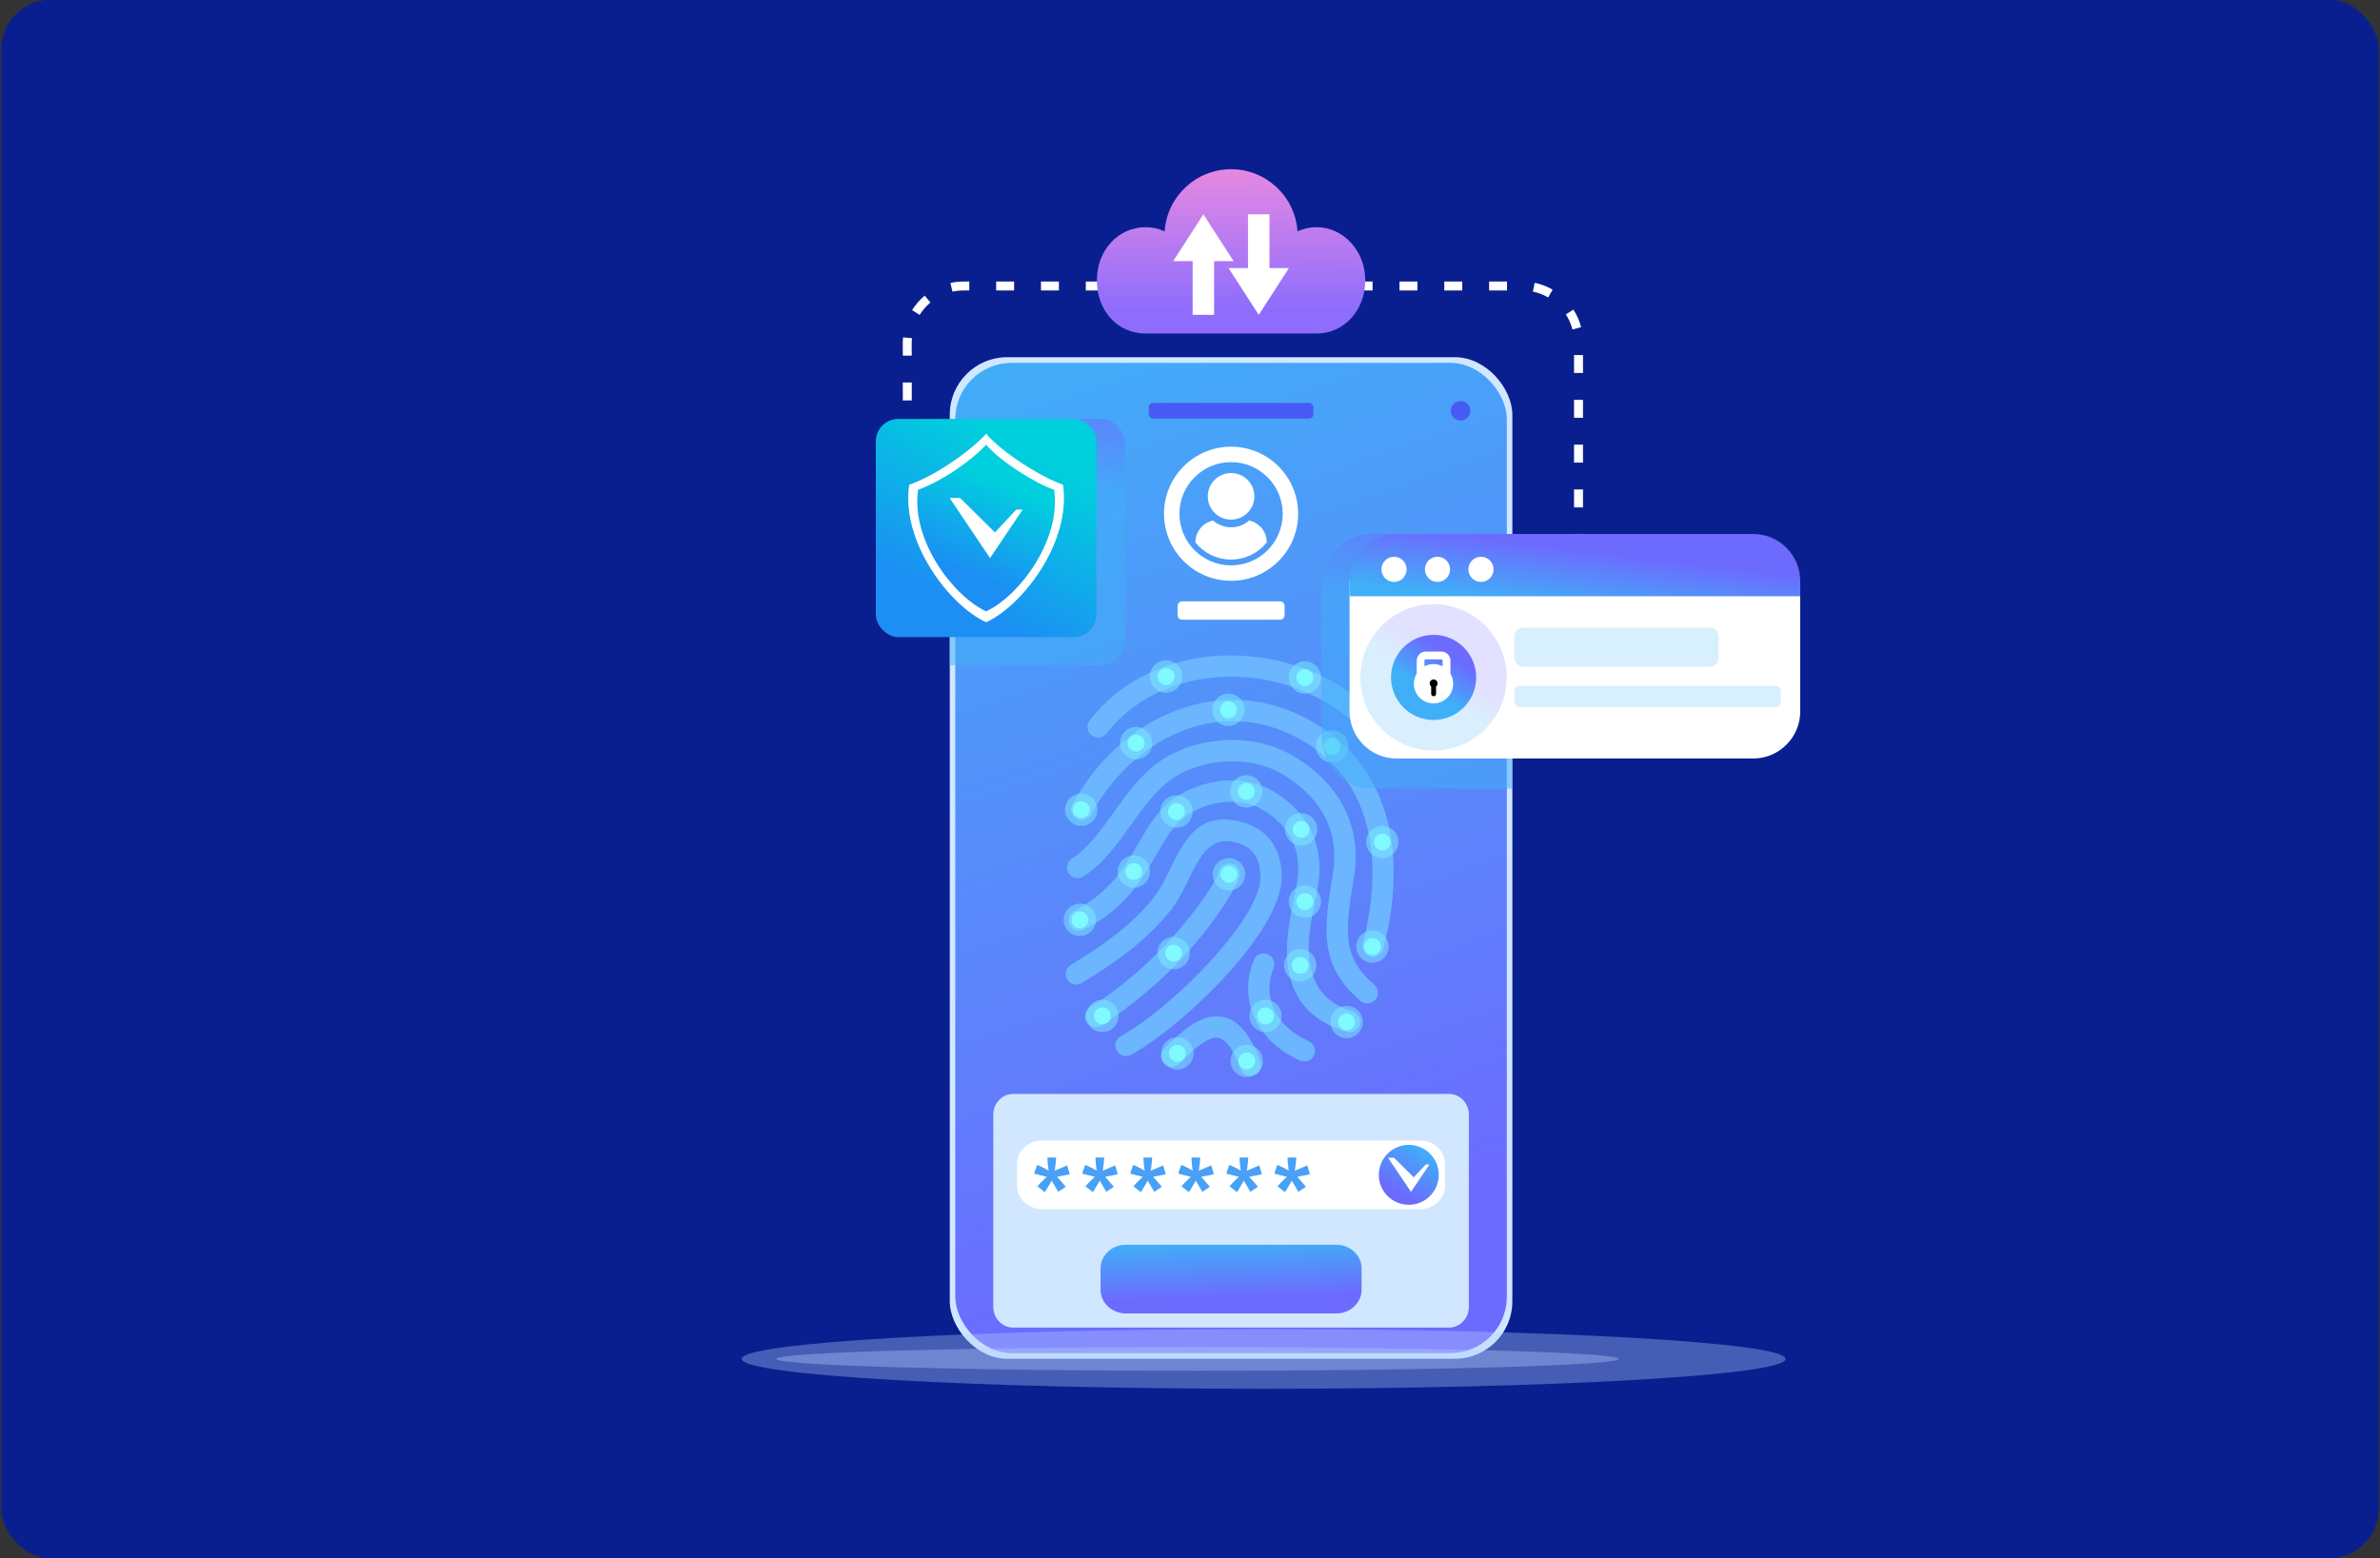 <?xml version="1.0" encoding="UTF-8"?>
<svg xmlns="http://www.w3.org/2000/svg" xmlns:xlink="http://www.w3.org/1999/xlink" viewBox="0 0 478 313">
  <rect x="0" y="0" width="478" height="313" fill="#333333" stroke="none"/>
  <defs>
    <style>.cls-1{stroke-width:1.1px;}.cls-1,.cls-2,.cls-3,.cls-4,.cls-5,.cls-6,.cls-7,.cls-8,.cls-9,.cls-10,.cls-11,.cls-12,.cls-13,.cls-14,.cls-15,.cls-16,.cls-17,.cls-18,.cls-19,.cls-20,.cls-21,.cls-22,.cls-23,.cls-24,.cls-25,.cls-26,.cls-27,.cls-28,.cls-29,.cls-30,.cls-31,.cls-32,.cls-33,.cls-34,.cls-35,.cls-36,.cls-37,.cls-38,.cls-39,.cls-40,.cls-41,.cls-42,.cls-43,.cls-44,.cls-45,.cls-46,.cls-47,.cls-48,.cls-49,.cls-50,.cls-51,.cls-52,.cls-53,.cls-54,.cls-55,.cls-56,.cls-57,.cls-58,.cls-59,.cls-60,.cls-61,.cls-62,.cls-63,.cls-64,.cls-65,.cls-66,.cls-67,.cls-68,.cls-69,.cls-70,.cls-71,.cls-72,.cls-73,.cls-74,.cls-75{fill:none;}.cls-1,.cls-2,.cls-3,.cls-4,.cls-5,.cls-6,.cls-7,.cls-8,.cls-9,.cls-10,.cls-11,.cls-12,.cls-13,.cls-14,.cls-15,.cls-16,.cls-17,.cls-18,.cls-19,.cls-20,.cls-21,.cls-22,.cls-23,.cls-24,.cls-25,.cls-26,.cls-27,.cls-28,.cls-29,.cls-30,.cls-31,.cls-32,.cls-33,.cls-34,.cls-35,.cls-36,.cls-37,.cls-38,.cls-39,.cls-40,.cls-41,.cls-42,.cls-43,.cls-44,.cls-45,.cls-46,.cls-47,.cls-48,.cls-50,.cls-51,.cls-52,.cls-53,.cls-54,.cls-55,.cls-56,.cls-57,.cls-58,.cls-59,.cls-60,.cls-61,.cls-62,.cls-63,.cls-64,.cls-65,.cls-66,.cls-67,.cls-68,.cls-69,.cls-70,.cls-71,.cls-72,.cls-73,.cls-74,.cls-75{stroke:#7d7d7d;stroke-linecap:round;stroke-linejoin:round;}.cls-2{stroke-width:.93px;}.cls-3{stroke-width:.86px;}.cls-4{stroke-width:.7px;}.cls-5{stroke-width:.93px;}.cls-76{fill:#48a1f6;}.cls-76,.cls-77,.cls-78,.cls-79,.cls-80,.cls-81,.cls-82,.cls-83,.cls-84,.cls-85,.cls-86,.cls-87,.cls-88,.cls-89,.cls-90,.cls-91{fill-rule:evenodd;}.cls-6{stroke-width:1.01px;}.cls-92,.cls-81,.cls-82,.cls-85{opacity:.5;}.cls-92,.cls-82{fill:#7fefff;}.cls-77{fill:#6bb6ff;}.cls-7{stroke-width:.98px;}.cls-93,.cls-86{fill:#3faff6;}.cls-93,.cls-86,.cls-94{opacity:.2;}.cls-78{fill:#7ffaff;}.cls-8{stroke-width:.95px;}.cls-9{stroke-width:.67px;}.cls-10{stroke-width:.61px;}.cls-79{fill:#fff;}.cls-11{stroke-width:.85px;}.cls-12{stroke-width:1.03px;}.cls-95{isolation:isolate;}.cls-13{stroke-width:.9px;}.cls-14{stroke-width:1px;}.cls-15{stroke-width:.61px;}.cls-16{stroke-width:1.07px;}.cls-17{stroke-width:.85px;}.cls-80{fill:url(#linear-gradient-2);}.cls-18{stroke-width:.77px;}.cls-19{stroke-width:.92px;}.cls-20{stroke-width:1px;}.cls-21{stroke-width:1.11px;}.cls-22{stroke-width:.96px;}.cls-23{stroke-width:1.02px;}.cls-24{stroke-width:.59px;}.cls-81{fill:url(#linear-gradient-3);}.cls-81,.cls-85,.cls-88{mix-blend-mode:multiply;}.cls-25{stroke-width:.66px;}.cls-26{stroke-width:.74px;}.cls-27{stroke-width:.72px;}.cls-28{stroke-width:1.05px;}.cls-29{stroke-width:.57px;}.cls-30{stroke-width:.97px;}.cls-96{fill:url(#linear-gradient-10);}.cls-31{stroke-width:.82px;}.cls-32{stroke-width:1.07px;}.cls-33{stroke-width:.98px;}.cls-34{stroke-width:.7px;}.cls-35{stroke-width:.63px;}.cls-36{stroke-width:.59px;}.cls-83{fill:url(#linear-gradient-5);}.cls-37{stroke-width:.99px;}.cls-38{stroke-width:.66px;}.cls-39{stroke-width:.63px;}.cls-40{stroke-width:.69px;}.cls-41{stroke-width:.88px;}.cls-42{stroke-width:.92px;}.cls-43{stroke-width:.64px;}.cls-84{fill:url(#linear-gradient-11);}.cls-44{stroke-width:.87px;}.cls-97{fill:#0a1f8f;}.cls-45{stroke-width:.73px;}.cls-46{stroke-width:.6px;}.cls-47{stroke-width:.68px;}.cls-98{clip-path:url(#clippath);}.cls-99,.cls-89{fill:#d0e7ff;}.cls-85{fill:url(#linear-gradient-6);}.cls-48{stroke-width:.65px;}.cls-50{stroke-width:.87px;}.cls-51{stroke-width:1.04px;}.cls-52{stroke-width:.65px;}.cls-94{fill:url(#linear-gradient-8);}.cls-53{stroke-width:.96px;}.cls-54{stroke-width:.89px;}.cls-55{stroke-width:1.02px;}.cls-56{stroke-width:.82px;}.cls-57{stroke-width:1.01px;}.cls-58{stroke-width:.86px;}.cls-100,.cls-87{fill:#485af4;}.cls-101{fill:url(#linear-gradient-9);}.cls-59{stroke-width:.89px;}.cls-88{fill:#b6d1ff;opacity:.35;}.cls-60{stroke-width:.73px;}.cls-61{stroke-width:.83px;}.cls-62{stroke-width:.94px;}.cls-63{stroke-width:1.08px;}.cls-102{fill:url(#linear-gradient);}.cls-64{stroke-width:.9px;}.cls-65{stroke-width:.91px;}.cls-66{stroke-width:.69px;}.cls-67{stroke-width:.81px;}.cls-90{fill:url(#linear-gradient-7);}.cls-68{stroke-width:.99px;}.cls-69{stroke-width:.88px;}.cls-103{fill:url(#linear-gradient-4);}.cls-70{stroke-width:.62px;}.cls-71{stroke-width:1.09px;}.cls-72{stroke-width:.94px;}.cls-73{stroke-width:1.06px;}.cls-74{stroke-width:.95px;}.cls-75{stroke-width:1.05px;}</style>
    <clipPath id="clippath">
      <rect class="cls-49" x="-1244.86" y="-370.16" width="1081.93" height="1079.84"></rect>
    </clipPath>
    <linearGradient id="linear-gradient" x1="274.53" y1="250.51" x2="207.88" y2="59.61" gradientUnits="userSpaceOnUse">
      <stop offset="0" stop-color="#6d6afe"></stop>
      <stop offset="1" stop-color="#3fb0f7"></stop>
    </linearGradient>
    <linearGradient id="linear-gradient-2" x1="247.14" y1="26.46" x2="247.27" y2="62.24" gradientUnits="userSpaceOnUse">
      <stop offset="0" stop-color="#fd90da"></stop>
      <stop offset="1" stop-color="#8e6dfd"></stop>
    </linearGradient>
    <linearGradient id="linear-gradient-3" x1="211.96" y1="82.88" x2="209.78" y2="97.06" xlink:href="#linear-gradient"></linearGradient>
    <linearGradient id="linear-gradient-4" x1="190.23" y1="120.98" x2="206.16" y2="90.61" gradientUnits="userSpaceOnUse">
      <stop offset="0" stop-color="#1c8ef4"></stop>
      <stop offset="1" stop-color="#00cfdd"></stop>
    </linearGradient>
    <linearGradient id="linear-gradient-5" x1="192.55" y1="114.66" x2="200.31" y2="96.55" xlink:href="#linear-gradient-4"></linearGradient>
    <linearGradient id="linear-gradient-6" x1="288.11" y1="106.8" x2="286.46" y2="121.36" xlink:href="#linear-gradient"></linearGradient>
    <linearGradient id="linear-gradient-7" x1="317.24" y1="110.23" x2="315.73" y2="122.72" xlink:href="#linear-gradient"></linearGradient>
    <linearGradient id="linear-gradient-8" x1="290.34" y1="132.64" x2="286.99" y2="137.42" gradientTransform="translate(395.99 -163.47) rotate(84.54)" xlink:href="#linear-gradient"></linearGradient>
    <linearGradient id="linear-gradient-9" x1="290.86" y1="131.42" x2="286.4" y2="138.5" gradientTransform="translate(74 -99.82) rotate(22.5)" xlink:href="#linear-gradient"></linearGradient>
    <linearGradient id="linear-gradient-10" x1="280.62" y1="239.76" x2="286.16" y2="230.82" xlink:href="#linear-gradient"></linearGradient>
    <linearGradient id="linear-gradient-11" x1="247.37" y1="260.86" x2="247" y2="249.17" xlink:href="#linear-gradient"></linearGradient>
  </defs>
  <g class="cls-95">
    <g id="Layer_1">
      <g class="cls-98">
        <line class="cls-33" x1="198.75" y1="338.84" x2="226.48" y2="310.83"></line>
        <line class="cls-30" x1="161.37" y1="338.39" x2="187.78" y2="310.84"></line>
        <line class="cls-72" x1="125.9" y1="336.85" x2="150.99" y2="309.97"></line>
        <line class="cls-19" x1="92.31" y1="334.73" x2="116.06" y2="308.78"></line>
        <line class="cls-54" x1="60.64" y1="332.71" x2="83.04" y2="307.95"></line>
        <line class="cls-11" x1="30.92" y1="331.36" x2="51.99" y2="307.98"></line>
        <line class="cls-67" x1="3.09" y1="330.99" x2="22.88" y2="309.11"></line>
        <line class="cls-14" x1="226.48" y1="310.83" x2="255.17" y2="281.71"></line>
        <line class="cls-33" x1="187.78" y1="310.84" x2="214.98" y2="282.4"></line>
        <line class="cls-53" x1="150.99" y1="309.97" x2="176.71" y2="282.38"></line>
        <line class="cls-2" x1="116.06" y1="308.78" x2="140.28" y2="282.31"></line>
        <line class="cls-59" x1="83.04" y1="307.95" x2="105.77" y2="282.84"></line>
        <line class="cls-17" x1="51.99" y1="307.98" x2="73.25" y2="284.41"></line>
        <line class="cls-67" x1="22.88" y1="309.11" x2="42.76" y2="287.16"></line>
        <line class="cls-18" x1="-4.38" y1="311.21" x2="14.24" y2="290.88"></line>
        <line class="cls-23" x1="255.17" y1="281.71" x2="284.82" y2="251.54"></line>
        <line class="cls-14" x1="214.98" y1="282.4" x2="242.98" y2="253.06"></line>
        <line class="cls-30" x1="176.71" y1="282.38" x2="203.07" y2="254.09"></line>
        <line class="cls-62" x1="140.28" y1="282.31" x2="164.99" y2="255.32"></line>
        <line class="cls-64" x1="105.77" y1="282.84" x2="128.83" y2="257.37"></line>
        <line class="cls-58" x1="73.25" y1="284.41" x2="94.72" y2="260.61"></line>
        <line class="cls-67" x1="42.76" y1="287.16" x2="62.72" y2="265.11"></line>
        <line class="cls-18" x1="14.24" y1="290.88" x2="32.85" y2="270.54"></line>
        <line class="cls-26" x1="-12.46" y1="295.05" x2="4.99" y2="276.32"></line>
        <line class="cls-12" x1="284.82" y1="251.54" x2="315.38" y2="220.32"></line>
        <line class="cls-6" x1="242.98" y1="253.06" x2="271.73" y2="222.87"></line>
        <line class="cls-33" x1="203.07" y1="254.09" x2="230.03" y2="225.14"></line>
        <line class="cls-72" x1="164.99" y1="255.32" x2="190.14" y2="227.84"></line>
        <line class="cls-13" x1="128.83" y1="257.37" x2="152.19" y2="231.58"></line>
        <line class="cls-3" x1="94.72" y1="260.61" x2="116.35" y2="236.64"></line>
        <line class="cls-56" x1="62.72" y1="265.11" x2="82.76" y2="243"></line>
        <line class="cls-18" x1="32.85" y1="270.54" x2="51.45" y2="250.24"></line>
        <line class="cls-26" x1="4.99" y1="276.32" x2="22.36" y2="257.69"></line>
        <line class="cls-28" x1="315.38" y1="220.32" x2="346.78" y2="188.1"></line>
        <line class="cls-55" x1="271.73" y1="222.87" x2="301.2" y2="191.88"></line>
        <line class="cls-37" x1="230.03" y1="225.14" x2="257.56" y2="195.54"></line>
        <line class="cls-74" x1="190.14" y1="227.84" x2="215.72" y2="199.89"></line>
        <line class="cls-65" x1="152.19" y1="231.58" x2="175.85" y2="205.46"></line>
        <line class="cls-3" x1="116.35" y1="236.64" x2="138.17" y2="212.49"></line>
        <line class="cls-56" x1="82.76" y1="243" x2="102.87" y2="220.81"></line>
        <line class="cls-18" x1="51.45" y1="250.24" x2="70.04" y2="229.93"></line>
        <line class="cls-60" x1="22.36" y1="257.69" x2="39.64" y2="239.12"></line>
        <line class="cls-4" x1="-4.71" y1="264.68" x2="11.5" y2="247.68"></line>
        <line class="cls-16" x1="346.78" y1="188.1" x2="378.95" y2="154.96"></line>
        <line class="cls-51" x1="301.2" y1="191.88" x2="331.3" y2="160.12"></line>
        <line class="cls-20" x1="257.56" y1="195.54" x2="285.6" y2="165.37"></line>
        <line class="cls-22" x1="215.72" y1="199.89" x2="241.68" y2="171.52"></line>
        <line class="cls-19" x1="175.85" y1="205.46" x2="199.77" y2="179.08"></line>
        <line class="cls-44" x1="138.17" y1="212.49" x2="160.14" y2="188.17"></line>
        <line class="cls-56" x1="102.87" y1="220.81" x2="123.04" y2="198.55"></line>
        <line class="cls-18" x1="70.04" y1="229.93" x2="88.63" y2="209.63"></line>
        <line class="cls-60" x1="39.64" y1="239.12" x2="56.86" y2="220.62"></line>
        <line class="cls-34" x1="11.5" y1="247.68" x2="27.57" y2="230.78"></line>
        <line class="cls-9" x1="-14.64" y1="254.86" x2=".53" y2="239.39"></line>
        <line class="cls-63" x1="378.95" y1="154.96" x2="411.8" y2="120.97"></line>
        <line class="cls-75" x1="331.3" y1="160.12" x2="361.96" y2="127.68"></line>
        <line class="cls-57" x1="285.6" y1="165.37" x2="314.07" y2="134.68"></line>
        <line class="cls-30" x1="241.68" y1="171.52" x2="267.99" y2="142.79"></line>
        <line class="cls-42" x1="199.77" y1="179.08" x2="223.91" y2="152.46"></line>
        <line class="cls-50" x1="160.14" y1="188.17" x2="182.24" y2="163.75"></line>
        <line class="cls-31" x1="123.04" y1="198.55" x2="143.27" y2="176.27"></line>
        <line class="cls-18" x1="88.63" y1="209.63" x2="107.19" y2="189.36"></line>
        <line class="cls-60" x1="56.86" y1="220.62" x2="74.01" y2="202.19"></line>
        <line class="cls-66" x1="27.57" y1="230.78" x2="43.54" y2="213.98"></line>
        <line class="cls-9" x1=".53" y1="239.39" x2="15.55" y2="224.04"></line>
        <line class="cls-1" x1="411.8" y1="120.97" x2="445.23" y2="86.22"></line>
        <line class="cls-73" x1="361.96" y1="127.68" x2="393.11" y2="94.64"></line>
        <line class="cls-55" x1="314.07" y1="134.68" x2="342.95" y2="103.53"></line>
        <line class="cls-7" x1="267.99" y1="142.79" x2="294.58" y2="113.72"></line>
        <line class="cls-2" x1="223.91" y1="152.46" x2="248.28" y2="125.63"></line>
        <line class="cls-50" x1="182.24" y1="163.75" x2="204.47" y2="139.19"></line>
        <line class="cls-31" x1="143.27" y1="176.27" x2="163.56" y2="153.92"></line>
        <line class="cls-18" x1="107.19" y1="189.36" x2="125.75" y2="169.09"></line>
        <line class="cls-45" x1="74.01" y1="202.19" x2="91.09" y2="183.77"></line>
        <line class="cls-66" x1="43.54" y1="213.98" x2="59.4" y2="197.23"></line>
        <line class="cls-25" x1="15.55" y1="224.04" x2="30.43" y2="208.75"></line>
        <line class="cls-43" x1="-10.29" y1="231.87" x2="3.81" y2="217.87"></line>
        <line class="cls-21" x1="445.23" y1="86.22" x2="479.15" y2="50.8"></line>
        <line class="cls-32" x1="393.11" y1="94.64" x2="424.67" y2="61.08"></line>
        <line class="cls-12" x1="342.95" y1="103.53" x2="372.15" y2="72"></line>
        <line class="cls-33" x1="294.58" y1="113.72" x2="321.42" y2="84.39"></line>
        <line class="cls-5" x1="248.28" y1="125.63" x2="272.79" y2="98.63"></line>
        <line class="cls-41" x1="204.47" y1="139.19" x2="226.78" y2="114.55"></line>
        <line class="cls-31" x1="163.56" y1="153.92" x2="183.87" y2="131.56"></line>
        <line class="cls-18" x1="125.75" y1="169.09" x2="144.29" y2="148.83"></line>
        <line class="cls-45" x1="91.09" y1="183.77" x2="108.12" y2="165.43"></line>
        <line class="cls-40" x1="59.4" y1="197.23" x2="75.18" y2="180.55"></line>
        <line class="cls-38" x1="30.43" y1="208.75" x2="45.19" y2="193.53"></line>
        <line class="cls-43" x1="3.81" y1="217.87" x2="17.77" y2="203.93"></line>
        <line class="cls-63" x1="424.67" y1="61.08" x2="456.59" y2="27.07"></line>
        <line class="cls-51" x1="372.15" y1="72" x2="401.62" y2="40.12"></line>
        <line class="cls-68" x1="321.42" y1="84.39" x2="348.46" y2="54.82"></line>
        <line class="cls-62" x1="272.79" y1="98.63" x2="297.45" y2="71.49"></line>
        <line class="cls-41" x1="226.78" y1="114.55" x2="249.19" y2="89.84"></line>
        <line class="cls-31" x1="183.87" y1="131.56" x2="204.22" y2="109.18"></line>
        <line class="cls-18" x1="144.29" y1="148.83" x2="162.83" y2="128.6"></line>
        <line class="cls-45" x1="108.12" y1="165.43" x2="125.11" y2="147.11"></line>
        <line class="cls-40" x1="75.18" y1="180.55" x2="90.88" y2="163.92"></line>
        <line class="cls-38" x1="45.19" y1="193.53" x2="59.83" y2="178.36"></line>
        <line class="cls-35" x1="17.77" y1="203.93" x2="31.59" y2="190.04"></line>
        <line class="cls-10" x1="-7.42" y1="211.49" x2="5.75" y2="198.74"></line>
        <line class="cls-71" x1="456.59" y1="27.07" x2="488.81" y2="-7.36"></line>
        <line class="cls-75" x1="401.62" y1="40.12" x2="431.35" y2="7.95"></line>
        <line class="cls-14" x1="348.46" y1="54.82" x2="375.7" y2="25.04"></line>
        <line class="cls-62" x1="297.45" y1="71.49" x2="322.26" y2="44.19"></line>
        <line class="cls-69" x1="249.19" y1="89.84" x2="271.7" y2="65.03"></line>
        <line class="cls-31" x1="204.22" y1="109.18" x2="224.62" y2="86.74"></line>
        <line class="cls-18" x1="162.83" y1="128.6" x2="181.38" y2="108.32"></line>
        <line class="cls-45" x1="125.11" y1="147.11" x2="142.07" y2="128.77"></line>
        <line class="cls-40" x1="90.88" y1="163.92" x2="106.52" y2="147.27"></line>
        <line class="cls-52" x1="59.83" y1="178.36" x2="74.41" y2="163.17"></line>
        <line class="cls-39" x1="31.59" y1="190.04" x2="45.31" y2="176.14"></line>
        <line class="cls-15" x1="5.75" y1="198.74" x2="18.8" y2="185.97"></line>
        <line class="cls-28" x1="431.35" y1="7.95" x2="461.27" y2="-24.46"></line>
        <line class="cls-20" x1="375.7" y1="25.04" x2="403.09" y2="-4.9"></line>
        <line class="cls-72" x1="322.26" y1="44.19" x2="347.18" y2="16.78"></line>
        <line class="cls-69" x1="271.7" y1="65.03" x2="294.3" y2="40.13"></line>
        <line class="cls-61" x1="224.62" y1="86.74" x2="245.08" y2="64.22"></line>
        <line class="cls-18" x1="181.38" y1="108.32" x2="199.98" y2="87.97"></line>
        <line class="cls-27" x1="142.07" y1="128.77" x2="159.06" y2="110.36"></line>
        <line class="cls-47" x1="106.52" y1="147.27" x2="122.17" y2="130.55"></line>
        <line class="cls-52" x1="74.41" y1="163.17" x2="88.96" y2="147.91"></line>
        <line class="cls-39" x1="45.31" y1="176.14" x2="58.97" y2="162.14"></line>
        <line class="cls-15" x1="18.8" y1="185.97" x2="31.76" y2="173.08"></line>
        <line class="cls-24" x1="-5.55" y1="192.74" x2="6.87" y2="180.86"></line>
        <line class="cls-8" x1="347.18" y1="16.78" x2="372.19" y2="-10.7"></line>
        <line class="cls-54" x1="294.3" y1="40.13" x2="316.96" y2="15.16"></line>
        <line class="cls-61" x1="245.08" y1="64.22" x2="265.6" y2="41.63"></line>
        <line class="cls-18" x1="199.98" y1="87.97" x2="218.59" y2="67.58"></line>
        <line class="cls-27" x1="159.06" y1="110.36" x2="176.06" y2="91.89"></line>
        <line class="cls-47" x1="122.17" y1="130.55" x2="137.8" y2="113.76"></line>
        <line class="cls-48" x1="88.96" y1="147.91" x2="103.48" y2="132.58"></line>
        <line class="cls-70" x1="58.97" y1="162.14" x2="72.61" y2="148.04"></line>
        <line class="cls-46" x1="31.76" y1="173.08" x2="44.69" y2="160.07"></line>
        <line class="cls-36" x1="6.87" y1="180.86" x2="19.23" y2="168.85"></line>
        <line class="cls-54" x1="316.96" y1="15.16" x2="339.66" y2="-9.84"></line>
        <line class="cls-61" x1="265.6" y1="41.63" x2="286.15" y2="19.03"></line>
        <line class="cls-18" x1="218.59" y1="67.58" x2="237.25" y2="47.13"></line>
        <line class="cls-27" x1="176.06" y1="91.89" x2="193.08" y2="73.36"></line>
        <line class="cls-47" x1="137.8" y1="113.76" x2="153.46" y2="96.87"></line>
        <line class="cls-48" x1="103.48" y1="132.58" x2="118.02" y2="117.11"></line>
        <line class="cls-70" x1="72.61" y1="148.04" x2="86.25" y2="133.79"></line>
        <line class="cls-46" x1="44.69" y1="160.07" x2="57.6" y2="146.89"></line>
        <line class="cls-36" x1="19.23" y1="168.85" x2="31.57" y2="156.6"></line>
        <line class="cls-29" x1="-4.26" y1="174.78" x2="7.61" y2="163.42"></line>
      </g>
      <rect class="cls-97" x=".25" y="-.08" width="477.5" height="313.17" rx="10" ry="10"></rect>
      <path class="cls-79" d="m181.37,85.85h1.8v3.6h-1.8v-3.6h0Zm136.56,25.08h-1.8v-3.6h1.8v3.6h0Zm0-9h-1.8v-3.6h1.8v3.6h0Zm0-9h-1.8v-3.6h1.8v3.6h0Zm0-9h-1.8v-3.6h1.8v3.6h0Zm0-9h-1.8v-3.6h1.8v3.6h0Zm-.38-9.19c-.32-1.26-.85-2.45-1.55-3.55l-1.51.97c.59.93,1.05,1.95,1.32,3.02l1.74-.45h0Zm-5.71-7.54c-1.14-.66-2.32-1.12-3.61-1.39l-.37,1.76c1.1.24,2.1.63,3.07,1.19l.9-1.56h0Zm-9.17-1.65v1.8h-3.6v-1.8h3.6Zm-9,0v1.8h-3.6v-1.8h3.6Zm-9,0v1.8h-3.6v-1.8h3.6Zm-9,0v1.8h-3.6v-1.8h3.6Zm-9,0v1.8h-3.6v-1.8h3.6Zm-9,0v1.8h-3.6v-1.8h3.6Zm-9,0v1.8h-3.6v-1.8h3.6Zm-9,0v1.8h-3.6v-1.8h3.6Zm-9,0v1.8h-3.6v-1.8h3.6Zm-9,0v1.8h-3.6v-1.8h3.6Zm-9,0v1.8h-3.6v-1.8h3.6Zm-9,0v1.8h-3.6v-1.8h3.6Zm-9,0v1.8c-1.18,0-2.23-.03-3.38.24l-.4-1.75c1.34-.3,2.4-.29,3.78-.29h0Zm-8.95,2.84c-.99.82-1.85,1.83-2.54,2.91l1.52.96c.58-.92,1.33-1.8,2.17-2.49l-1.15-1.38h0Zm-4.36,8.39c-.09,1.2-.04,2.48-.04,3.67h1.8c0-1.14-.06-2.37.03-3.53l-1.79-.14h0Zm-.04,9.06h1.8v3.6h-1.8v-3.6Z"></path>
      <rect class="cls-99" x="190.75" y="71.76" width="112.99" height="201.21" rx="11.54" ry="11.54"></rect>
      <rect class="cls-102" x="191.86" y="72.9" width="110.77" height="198.93" rx="11.31" ry="11.31"></rect>
      <rect class="cls-100" x="230.73" y="80.94" width="33.04" height="3.16" rx=".85" ry=".85"></rect>
      <path class="cls-87" d="m293.34,80.56c1.08,0,1.96.88,1.96,1.96s-.88,1.96-1.96,1.96-1.96-.88-1.96-1.96.88-1.96,1.96-1.96Z"></path>
      <path class="cls-77" d="m217.69,186.75c-1.05.53-2.34.11-2.87-.95-.53-1.05-.11-2.34.95-2.87,7.14-3.59,10.14-8.78,12.81-13.41h0c2.04-3.53,3.91-6.76,7.18-9.1,2.68-1.91,6.49-3.4,10.53-3.62,3.37-.18,6.92.53,10.15,2.6,3.52,2.26,5.71,4.95,7.01,7.75,1.64,3.54,1.8,7.2,1.35,10.33-.14.98-.39,2.15-.66,3.46-1.48,7.07-3.93,18.78,7.54,22.28,1.13.34,1.76,1.53,1.42,2.66-.34,1.13-1.53,1.76-2.66,1.42-15.22-4.64-12.26-18.73-10.48-27.23.25-1.22.48-2.3.61-3.19.35-2.44.24-5.26-1-7.94-.98-2.11-2.68-4.17-5.44-5.94-2.4-1.54-5.07-2.06-7.62-1.93-3.18.17-6.17,1.33-8.27,2.83-2.54,1.81-4.18,4.65-5.97,7.75h0c-2.97,5.15-6.3,10.92-14.58,15.09h0Zm19.11,26.96c2.48-2.43,5.02-4.88,7.08-5.22,1.67-.28,3.41,1.21,5.28,6.25.41,1.11,1.63,1.68,2.74,1.27,1.11-.41,1.68-1.64,1.27-2.74-2.78-7.54-6.25-9.62-9.99-8.99-3.35.56-6.41,3.49-9.37,6.39-.84.83-.85,2.18-.02,3.02.83.84,2.18.85,3.02.03h0Zm15-20.83c-1.58,3.95-1.48,8.1.25,11.78,1.62,3.45,4.65,6.44,9.05,8.41,1.08.48,2.34,0,2.82-1.08.48-1.08,0-2.34-1.08-2.82-3.42-1.52-5.74-3.77-6.93-6.31-1.22-2.6-1.28-5.55-.15-8.38.44-1.09-.09-2.34-1.19-2.78-1.09-.44-2.34.09-2.78,1.19h0Zm-7.05-17.64c-.18,1.1-3.7,7.12-10.39,14.26-4.07,4.34-9.25,8.97-15.5,12.95-.99.63-1.28,1.95-.65,2.94.63.99,1.95,1.28,2.94.65,6.6-4.21,12.06-9.08,16.32-13.62,7.31-7.8,11.26-15.03,11.5-16.49.19-1.16-.59-2.27-1.76-2.46-1.16-.19-2.27.59-2.46,1.76h0Zm-27.5,22.24c3.29-1.96,6.56-4.11,9.62-6.52,3.08-2.43,5.92-5.13,8.3-8.16h0c1.43-1.81,2.5-4.01,3.58-6.2,2.14-4.35,4.24-8.64,9.2-7.43,2.14.52,3.43,1.5,4.16,2.7.77,1.26,1.02,2.83,1.03,4.41.01,3.72-3.57,9.37-8.43,14.99-6.07,7.03-14.01,13.81-19.61,16.9-1.03.57-1.41,1.87-.84,2.9.57,1.03,1.87,1.41,2.9.84,5.99-3.31,14.41-10.47,20.78-17.85,5.45-6.32,9.48-12.93,9.47-17.78,0-2.27-.41-4.61-1.66-6.65-1.29-2.1-3.41-3.78-6.79-4.6-8.28-2.02-11.13,3.8-14.03,9.71-.96,1.96-1.93,3.93-3.11,5.44h0c-2.15,2.75-4.75,5.22-7.59,7.45-2.87,2.26-5.99,4.31-9.16,6.2-1.01.6-1.34,1.92-.74,2.93.6,1.01,1.92,1.34,2.93.74h0Zm4.97-50.14c-.72.93-2.07,1.1-3,.37-.93-.72-1.1-2.07-.37-3,1.6-2.05,3.4-3.85,5.36-5.41,6.78-5.39,15.44-7.85,24.14-7.61,8.65.24,17.36,3.16,24.28,8.56,2.26,1.77,4.34,3.8,6.16,6.09.73.92.58,2.27-.35,3-.92.73-2.27.58-3-.35-1.6-2.02-3.43-3.81-5.43-5.37-6.19-4.83-14-7.45-21.77-7.66-7.73-.21-15.4,1.96-21.37,6.7-1.7,1.35-3.26,2.91-4.65,4.69h0Zm-3.1,16.33c.16-.3.31-.56.43-.78h0c4.44-7.74,10.99-13.49,18.34-16.23,7.25-2.71,15.32-2.48,22.91,1.67.23.13.42.23.57.32h0c6.81,3.92,10.8,9.48,12.74,15.8,2.39,7.73,1.79,16.64-.4,25.1-.29,1.14.4,2.3,1.54,2.59,1.14.29,2.3-.4,2.59-1.54,2.36-9.15,2.99-18.86.35-27.41-2.26-7.31-6.85-13.74-14.7-18.25h0c-.26-.14-.47-.26-.65-.36-8.76-4.78-18.07-5.05-26.44-1.92-8.28,3.09-15.62,9.5-20.56,18.1h0c-.19.33-.35.61-.48.86-.56,1.03-.18,2.33.85,2.89,1.03.56,2.33.18,2.89-.85h0Zm-1.53,12.41c3.97-2.55,6.77-6.46,9.58-10.4,2.46-3.44,4.93-6.89,8.06-9.12,2.9-2.07,7.15-3.51,11.68-3.62,3.84-.1,7.87.77,11.41,3.05,4.02,2.58,6.54,5.53,7.99,8.55,1.76,3.66,1.98,7.47,1.41,10.84-1.04,6.15-1.66,10.68-1.06,14.63.63,4.2,2.53,7.56,6.55,11.05.89.78,2.24.68,3.02-.21.78-.89.68-2.24-.21-3.02-3.17-2.76-4.66-5.32-5.13-8.44-.51-3.37.08-7.57,1.05-13.31.7-4.12.41-8.82-1.78-13.38-1.78-3.7-4.79-7.27-9.53-10.31-4.32-2.77-9.19-3.83-13.82-3.72-5.41.13-10.52,1.89-14.06,4.41-3.71,2.65-6.4,6.4-9.07,10.13-2.57,3.6-5.13,7.17-8.41,9.28-.99.64-1.28,1.96-.64,2.95.64.99,1.96,1.28,2.95.64Z"></path>
      <circle class="cls-92" cx="216.88" cy="184.79" r="3.25"></circle>
      <path class="cls-78" d="m216.88,183.09c.94,0,1.7.76,1.7,1.7s-.76,1.7-1.7,1.7-1.7-.76-1.7-1.7.76-1.7,1.7-1.7Z"></path>
      <path class="cls-82" d="m227.71,171.84c1.79,0,3.25,1.45,3.25,3.25s-1.45,3.25-3.25,3.25-3.25-1.45-3.25-3.25,1.45-3.25,3.25-3.25Z"></path>
      <path class="cls-78" d="m227.71,173.39c.94,0,1.7.76,1.7,1.7s-.76,1.7-1.7,1.7-1.7-.76-1.7-1.7.76-1.7,1.7-1.7Z"></path>
      <path class="cls-82" d="m236.28,159.78c1.79,0,3.25,1.45,3.25,3.25s-1.45,3.25-3.25,3.25-3.25-1.45-3.25-3.25,1.45-3.25,3.25-3.25Z"></path>
      <path class="cls-78" d="m236.28,161.34c.94,0,1.7.76,1.7,1.7s-.76,1.7-1.7,1.7-1.7-.76-1.7-1.7.76-1.7,1.7-1.7Z"></path>
      <path class="cls-82" d="m250.31,155.74c1.79,0,3.25,1.45,3.25,3.25s-1.45,3.25-3.25,3.25-3.25-1.45-3.25-3.25,1.45-3.25,3.25-3.25Z"></path>
      <path class="cls-78" d="m250.31,157.29c.94,0,1.7.76,1.7,1.7s-.76,1.7-1.7,1.7-1.7-.76-1.7-1.7.76-1.7,1.7-1.7Z"></path>
      <path class="cls-82" d="m261.32,163.36c1.79,0,3.25,1.45,3.25,3.25s-1.45,3.25-3.25,3.25-3.25-1.45-3.25-3.25,1.45-3.25,3.25-3.25Z"></path>
      <path class="cls-78" d="m261.32,164.92c.94,0,1.7.76,1.7,1.7s-.76,1.7-1.7,1.7-1.7-.76-1.7-1.7.76-1.7,1.7-1.7Z"></path>
      <path class="cls-82" d="m262.08,177.87c1.79,0,3.25,1.45,3.25,3.25s-1.45,3.25-3.25,3.25-3.25-1.45-3.25-3.25,1.45-3.25,3.25-3.25Z"></path>
      <path class="cls-78" d="m262.08,179.42c.94,0,1.7.76,1.7,1.7s-.76,1.7-1.7,1.7-1.7-.76-1.7-1.7.76-1.7,1.7-1.7Z"></path>
      <path class="cls-82" d="m261.14,190.67c1.79,0,3.25,1.45,3.25,3.25s-1.45,3.25-3.25,3.25-3.25-1.45-3.25-3.25,1.45-3.25,3.25-3.25Z"></path>
      <path class="cls-78" d="m261.14,192.23c.94,0,1.7.76,1.7,1.7s-.76,1.7-1.7,1.7-1.7-.76-1.7-1.7.76-1.7,1.7-1.7Z"></path>
      <path class="cls-82" d="m270.46,202.07c1.79,0,3.25,1.45,3.25,3.25s-1.45,3.25-3.25,3.25-3.25-1.45-3.25-3.25,1.45-3.25,3.25-3.25Z"></path>
      <path class="cls-78" d="m270.46,203.62c.94,0,1.7.76,1.7,1.7s-.76,1.7-1.7,1.7-1.7-.76-1.7-1.7.76-1.7,1.7-1.7Z"></path>
      <path class="cls-82" d="m217.16,159.41c1.79,0,3.25,1.45,3.25,3.25s-1.45,3.25-3.25,3.25-3.25-1.45-3.25-3.25,1.45-3.25,3.25-3.25Z"></path>
      <path class="cls-78" d="m217.16,160.96c.94,0,1.7.76,1.7,1.7s-.76,1.7-1.7,1.7-1.7-.76-1.7-1.7.76-1.7,1.7-1.7Z"></path>
      <path class="cls-82" d="m228.18,146.04c1.79,0,3.25,1.45,3.25,3.25s-1.45,3.25-3.25,3.25-3.25-1.45-3.25-3.25,1.45-3.25,3.25-3.25Z"></path>
      <path class="cls-78" d="m228.18,147.59c.94,0,1.7.76,1.7,1.7s-.76,1.7-1.7,1.7-1.7-.76-1.7-1.7.76-1.7,1.7-1.7Z"></path>
      <path class="cls-82" d="m246.73,139.35c1.79,0,3.25,1.45,3.25,3.25s-1.45,3.25-3.25,3.25-3.25-1.45-3.25-3.25,1.45-3.25,3.25-3.25Z"></path>
      <path class="cls-78" d="m246.73,140.9c.94,0,1.7.76,1.7,1.7s-.76,1.7-1.7,1.7-1.7-.76-1.7-1.7.76-1.7,1.7-1.7Z"></path>
      <path class="cls-82" d="m267.54,146.7c1.79,0,3.25,1.45,3.25,3.25s-1.45,3.25-3.25,3.25-3.25-1.45-3.25-3.25,1.45-3.25,3.25-3.25Z"></path>
      <path class="cls-78" d="m267.54,148.25c.94,0,1.7.76,1.7,1.7s-.76,1.7-1.7,1.7-1.7-.76-1.7-1.7.76-1.7,1.7-1.7Z"></path>
      <path class="cls-82" d="m277.62,165.91c1.79,0,3.25,1.45,3.25,3.25s-1.45,3.25-3.25,3.25-3.25-1.45-3.25-3.25,1.45-3.25,3.25-3.25Z"></path>
      <path class="cls-78" d="m277.62,167.46c.94,0,1.7.76,1.7,1.7s-.76,1.7-1.7,1.7-1.7-.76-1.7-1.7.76-1.7,1.7-1.7Z"></path>
      <path class="cls-82" d="m275.64,186.91c1.79,0,3.25,1.45,3.25,3.25s-1.45,3.25-3.25,3.25-3.25-1.45-3.25-3.25,1.45-3.25,3.25-3.25Z"></path>
      <path class="cls-78" d="m275.64,188.46c.94,0,1.7.76,1.7,1.7s-.76,1.7-1.7,1.7-1.7-.76-1.7-1.7.76-1.7,1.7-1.7Z"></path>
      <path class="cls-82" d="m254.17,200.84c1.79,0,3.25,1.45,3.25,3.25s-1.45,3.25-3.25,3.25-3.25-1.45-3.25-3.25,1.45-3.25,3.25-3.25Z"></path>
      <path class="cls-78" d="m254.17,202.4c.94,0,1.7.76,1.7,1.7s-.76,1.7-1.7,1.7-1.7-.76-1.7-1.7.76-1.7,1.7-1.7Z"></path>
      <path class="cls-82" d="m236.46,208.38c1.79,0,3.25,1.45,3.25,3.25s-1.45,3.25-3.25,3.25-3.25-1.45-3.25-3.25,1.45-3.25,3.25-3.25Z"></path>
      <path class="cls-78" d="m236.46,209.93c.94,0,1.7.76,1.7,1.7s-.76,1.7-1.7,1.7-1.7-.76-1.7-1.7.76-1.7,1.7-1.7Z"></path>
      <path class="cls-82" d="m250.4,209.88c1.79,0,3.25,1.45,3.25,3.25s-1.45,3.25-3.25,3.25-3.25-1.45-3.25-3.25,1.45-3.25,3.25-3.25Z"></path>
      <path class="cls-78" d="m250.4,211.44c.94,0,1.7.76,1.7,1.7s-.76,1.7-1.7,1.7-1.7-.76-1.7-1.7.76-1.7,1.7-1.7Z"></path>
      <path class="cls-82" d="m221.4,200.84c1.79,0,3.25,1.45,3.25,3.25s-1.45,3.25-3.25,3.25-3.25-1.45-3.25-3.25,1.45-3.25,3.25-3.25Z"></path>
      <path class="cls-78" d="m221.4,202.4c.94,0,1.7.76,1.7,1.7s-.76,1.7-1.7,1.7-1.7-.76-1.7-1.7.76-1.7,1.7-1.7Z"></path>
      <path class="cls-82" d="m246.82,172.4c1.79,0,3.25,1.45,3.25,3.25s-1.45,3.25-3.25,3.25-3.25-1.45-3.25-3.25,1.45-3.25,3.25-3.25Z"></path>
      <path class="cls-78" d="m246.82,173.96c.94,0,1.7.76,1.7,1.7s-.76,1.7-1.7,1.7-1.7-.76-1.7-1.7.76-1.7,1.7-1.7Z"></path>
      <path class="cls-82" d="m235.71,188.22c1.79,0,3.25,1.45,3.25,3.25s-1.45,3.25-3.25,3.25-3.25-1.45-3.25-3.25,1.45-3.25,3.25-3.25Z"></path>
      <path class="cls-78" d="m235.71,189.78c.94,0,1.7.76,1.7,1.7s-.76,1.7-1.7,1.7-1.7-.76-1.7-1.7.76-1.7,1.7-1.7Z"></path>
      <path class="cls-82" d="m234.2,132.66c1.79,0,3.25,1.45,3.25,3.25s-1.45,3.25-3.25,3.25-3.25-1.45-3.25-3.25,1.45-3.25,3.25-3.25Z"></path>
      <path class="cls-78" d="m234.2,134.22c.94,0,1.7.76,1.7,1.7s-.76,1.7-1.7,1.7-1.7-.76-1.7-1.7.76-1.7,1.7-1.7Z"></path>
      <path class="cls-82" d="m262.08,132.85c1.79,0,3.25,1.45,3.25,3.25s-1.45,3.25-3.25,3.25-3.25-1.45-3.25-3.25,1.45-3.25,3.25-3.25Z"></path>
      <path class="cls-78" d="m262.08,134.41c.94,0,1.7.76,1.7,1.7s-.76,1.7-1.7,1.7-1.7-.76-1.7-1.7.76-1.7,1.7-1.7Z"></path>
      <path class="cls-79" d="m247.25,89.74c7.44,0,13.47,6.03,13.47,13.47s-6.03,13.47-13.47,13.47-13.47-6.03-13.47-13.47,6.03-13.47,13.47-13.47h0Zm0,3.1c-5.73,0-10.37,4.64-10.37,10.37s4.64,10.37,10.37,10.37,10.37-4.64,10.37-10.37-4.64-10.37-10.37-10.37Z"></path>
      <path class="cls-79" d="m247.25,95.03c2.58,0,4.68,2.1,4.68,4.68s-2.09,4.68-4.68,4.68-4.68-2.09-4.68-4.68,2.1-4.68,4.68-4.68h0Zm3.62,9.54c2.02.43,3.54,2.22,3.54,4.36v.06c-1.69,2.08-4.27,3.42-7.16,3.42s-5.47-1.33-7.16-3.42v-.06c0-2.14,1.53-3.94,3.54-4.36.97.85,2.23,1.36,3.62,1.36s2.65-.51,3.62-1.36Z"></path>
      <path class="cls-79" d="m237.35,120.81h19.8c.47,0,.85.45.85.99v1.71c0,.54-.38.99-.85.99h-19.8c-.47,0-.85-.45-.85-.99v-1.71c0-.55.38-.99.85-.99Z"></path>
      <path class="cls-80" d="m260.59,46.48c1.17-.54,2.46-.84,3.82-.84,5.41,0,9.79,4.78,9.79,10.68s-4.16,10.68-9.79,10.68h-34.32c-5.63,0-9.79-4.54-9.79-10.68s4.38-10.68,9.79-10.68c1.36,0,2.65.3,3.82.84.46-6.97,6.26-12.48,13.34-12.48s12.88,5.51,13.34,12.48Z"></path>
      <polygon class="cls-79" points="243.84 52.46 243.84 63.25 239.53 63.25 239.53 52.46 235.62 52.46 241.69 43.06 247.75 52.46 243.84 52.46"></polygon>
      <polygon class="cls-79" points="250.65 53.85 250.65 43.06 254.96 43.06 254.96 53.85 258.87 53.85 252.81 63.25 246.74 53.85 250.65 53.85"></polygon>
      <path class="cls-81" d="m190.75,84.16h30.06c2.81,0,5.11,2.3,5.11,5.11v39.27c0,2.81-2.3,5.11-5.11,5.11h-30.06v-49.48Z"></path>
      <rect class="cls-103" x="175.9" y="84.16" width="44.3" height="43.83" rx="4.52" ry="4.52"></rect>
      <path class="cls-79" d="m213.5,97.38c1.68,11.49-8.07,24.27-15.45,27.63h0c-7.38-3.37-17.13-16.14-15.45-27.63,4.81-1.64,11.95-6.39,15.46-10.24,3.13,3.7,11,8.72,15.44,10.24Z"></path>
      <path class="cls-83" d="m211.71,98.39c1.49,10.15-7.13,21.45-13.66,24.42h0c-6.52-2.98-15.14-14.27-13.66-24.42,4.25-1.45,10.56-5.65,13.67-9.05,2.77,3.27,9.72,7.71,13.65,9.05Z"></path>
      <polygon class="cls-79" points="192.82 100.03 199.83 106.96 204.1 102.38 205.39 102.38 198.84 112.12 190.72 100.03 192.82 100.03"></polygon>
      <path class="cls-85" d="m275.44,107.28h28.3v51.13h-28.3c-5.5,0-10.01-4.81-10.01-10.69v-29.75c0-5.88,4.51-10.69,10.01-10.69Z"></path>
      <path class="cls-79" d="m361.56,116.71v26.24c0,5.18-4.25,9.43-9.43,9.43h-71.65c-5.18,0-9.43-4.24-9.43-9.43v-26.24h90.51Z"></path>
      <path class="cls-90" d="m280.48,107.28h71.65c5.19,0,9.43,4.24,9.43,9.43v3.07h-90.51v-3.07c0-5.19,4.24-9.43,9.43-9.43Z"></path>
      <path class="cls-86" d="m305.85,126.09h37.61c.94,0,1.71.83,1.71,1.85v4.13c0,1.01-.77,1.85-1.71,1.85h-37.61c-.94,0-1.71-.83-1.71-1.85v-4.13c0-1.02.77-1.85,1.71-1.85Z"></path>
      <rect class="cls-93" x="304.14" y="137.77" width="53.5" height="4.27" rx="1.01" ry="1.01"></rect>
      <path class="cls-79" d="m279.98,111.85c1.4,0,2.53,1.13,2.53,2.53s-1.13,2.53-2.53,2.53-2.53-1.13-2.53-2.53,1.13-2.53,2.53-2.53Z"></path>
      <path class="cls-79" d="m288.71,111.85c1.4,0,2.53,1.13,2.53,2.53s-1.13,2.53-2.53,2.53-2.53-1.13-2.53-2.53,1.13-2.53,2.53-2.53Z"></path>
      <path class="cls-79" d="m297.44,111.85c1.4,0,2.53,1.13,2.53,2.53s-1.13,2.53-2.53,2.53-2.53-1.13-2.53-2.53,1.13-2.53,2.53-2.53Z"></path>
      <circle class="cls-94" cx="287.92" cy="136.09" r="14.7" transform="translate(125.04 409.75) rotate(-84.54)"></circle>
      <circle class="cls-101" cx="287.92" cy="136.09" r="8.55" transform="translate(-30.16 120.54) rotate(-22.5)"></circle>
      <path class="cls-79" d="m287.92,133.41c.65,0,1.27.16,1.81.44v-1.13c0-.07-.03-.13-.08-.18-.05-.05-.11-.08-.18-.08h-3.12c-.07,0-.13.03-.18.08-.05.05-.08.11-.08.18v1.13c.54-.28,1.16-.44,1.81-.44h0Zm3.38,1.91c.36.59.56,1.29.56,2.04,0,2.18-1.77,3.95-3.95,3.95s-3.95-1.77-3.95-3.95c0-.74.21-1.44.57-2.04v-2.6c0-.5.21-.96.54-1.29.33-.33.79-.54,1.29-.54h3.12c.5,0,.96.21,1.29.54.33.33.54.79.54,1.29v2.6Z"></path>
      <path class="cls-91" d="m287.92,136.49c.44,0,.8.36.8.8,0,.25-.12.48-.3.63v1.46c0,.27-.22.49-.49.49h0c-.27,0-.49-.22-.49-.49v-1.46c-.18-.15-.3-.37-.3-.63,0-.44.36-.8.8-.8Z"></path>
      <path class="cls-89" d="m203.44,219.77h87.62c2.17,0,3.95,1.88,3.95,4.15v38.63c0,2.27-1.79,4.15-3.95,4.15h-87.62c-2.16,0-3.95-1.87-3.95-4.15v-38.63c0-2.28,1.78-4.15,3.95-4.15Z"></path>
      <path class="cls-79" d="m209.29,229.12h75.92c2.77,0,5.04,2.13,5.04,4.73v4.33c0,2.6-2.27,4.73-5.04,4.73h-75.92c-2.77,0-5.04-2.13-5.04-4.73v-4.33c0-2.6,2.27-4.73,5.04-4.73Z"></path>
      <circle class="cls-96" cx="282.94" cy="236.02" r="6.02"></circle>
      <polygon class="cls-79" points="279.97 232.59 283.95 236.52 286.36 233.93 287.09 233.93 283.39 239.44 278.78 232.59 279.97 232.59"></polygon>
      <path class="cls-76" d="m209.83,239.49l-1.49-1.17c.48-.54.97-1.05,1.49-1.54.21-.2.34-.33.39-.38-.16-.03-.64-.14-1.41-.33-.56-.14-.93-.24-1.11-.3l.6-1.75c.86.35,1.62.73,2.3,1.16-.16-1.08-.24-1.96-.24-2.64h1.75c0,.48-.09,1.37-.27,2.66.13-.05.42-.18.85-.39.6-.27,1.14-.5,1.64-.69l.52,1.79c-.73.17-1.57.33-2.54.49l1.18,1.35c.24.27.42.5.56.67l-1.51,1.01-1.32-2.23c-.4.72-.86,1.48-1.38,2.29Z"></path>
      <path class="cls-76" d="m219.48,239.49l-1.49-1.17c.48-.54.97-1.05,1.49-1.54.21-.2.34-.33.39-.38-.16-.03-.64-.14-1.41-.33-.56-.14-.93-.24-1.11-.3l.6-1.75c.86.35,1.62.73,2.3,1.16-.16-1.08-.24-1.96-.24-2.64h1.75c0,.48-.09,1.37-.27,2.66.13-.05.42-.18.85-.39.6-.27,1.14-.5,1.64-.69l.52,1.79c-.73.17-1.57.33-2.54.49l1.18,1.35c.24.27.42.5.56.67l-1.51,1.01-1.32-2.23c-.4.72-.86,1.48-1.38,2.29Z"></path>
      <path class="cls-76" d="m229.12,239.49l-1.49-1.17c.48-.54.97-1.05,1.49-1.54.21-.2.34-.33.39-.38-.16-.03-.64-.14-1.41-.33-.56-.14-.93-.24-1.11-.3l.6-1.75c.86.35,1.62.73,2.3,1.16-.16-1.08-.24-1.96-.24-2.64h1.75c0,.48-.09,1.37-.27,2.66.13-.05.42-.18.85-.39.6-.27,1.14-.5,1.64-.69l.52,1.79c-.73.17-1.57.33-2.54.49l1.18,1.35c.24.27.42.5.56.67l-1.51,1.01-1.32-2.23c-.4.72-.86,1.48-1.38,2.29Z"></path>
      <path class="cls-76" d="m238.77,239.49l-1.49-1.17c.48-.54.97-1.05,1.49-1.54.21-.2.34-.33.39-.38-.16-.03-.64-.14-1.41-.33-.56-.14-.93-.24-1.11-.3l.6-1.75c.86.35,1.62.73,2.3,1.16-.16-1.08-.24-1.96-.24-2.64h1.75c0,.48-.09,1.37-.27,2.66.13-.05.42-.18.85-.39.6-.27,1.14-.5,1.64-.69l.52,1.79c-.73.17-1.57.33-2.54.49l1.18,1.35c.24.27.42.5.56.67l-1.51,1.01-1.32-2.23c-.4.72-.86,1.48-1.38,2.29Z"></path>
      <path class="cls-76" d="m248.42,239.49l-1.49-1.17c.48-.54.97-1.05,1.49-1.54.21-.2.34-.33.39-.38-.16-.03-.64-.14-1.41-.33-.56-.14-.93-.24-1.11-.3l.6-1.75c.86.35,1.62.73,2.3,1.16-.16-1.08-.24-1.96-.24-2.64h1.75c0,.48-.09,1.37-.27,2.66.13-.05.42-.18.85-.39.6-.27,1.14-.5,1.64-.69l.52,1.79c-.73.17-1.57.33-2.54.49l1.18,1.35c.24.27.42.5.56.67l-1.51,1.01-1.32-2.23c-.4.72-.86,1.48-1.38,2.29Z"></path>
      <path class="cls-76" d="m258.06,239.49l-1.49-1.17c.48-.54.97-1.05,1.49-1.54.21-.2.34-.33.39-.38-.16-.03-.64-.14-1.41-.33-.56-.14-.93-.24-1.11-.3l.6-1.75c.86.35,1.62.73,2.3,1.16-.16-1.08-.24-1.96-.24-2.64h1.75c0,.48-.09,1.37-.27,2.66.13-.05.42-.18.85-.39.6-.27,1.14-.5,1.64-.69l.52,1.79c-.73.17-1.57.33-2.54.49l1.18,1.35c.24.27.42.5.56.67l-1.51,1.01-1.32-2.23c-.4.72-.86,1.48-1.38,2.29Z"></path>
      <path class="cls-84" d="m226.08,250.07h42.34c2.77,0,5.04,2.14,5.04,4.73v4.33c0,2.59-2.28,4.73-5.04,4.73h-42.34c-2.76,0-5.04-2.13-5.04-4.73v-4.33c0-2.6,2.27-4.73,5.04-4.73Z"></path>
      <path class="cls-88" d="m253.79,279c57.9,0,104.83-2.69,104.83-6s-46.94-6-104.83-6-104.83,2.69-104.83,6,46.94,6,104.83,6Z"></path>
      <path class="cls-88" d="m240.51,275.39c46.72,0,84.6-1.07,84.6-2.39s-37.88-2.39-84.6-2.39-84.6,1.07-84.6,2.39,37.88,2.39,84.6,2.39Z"></path>
    </g>
  </g>
</svg>
